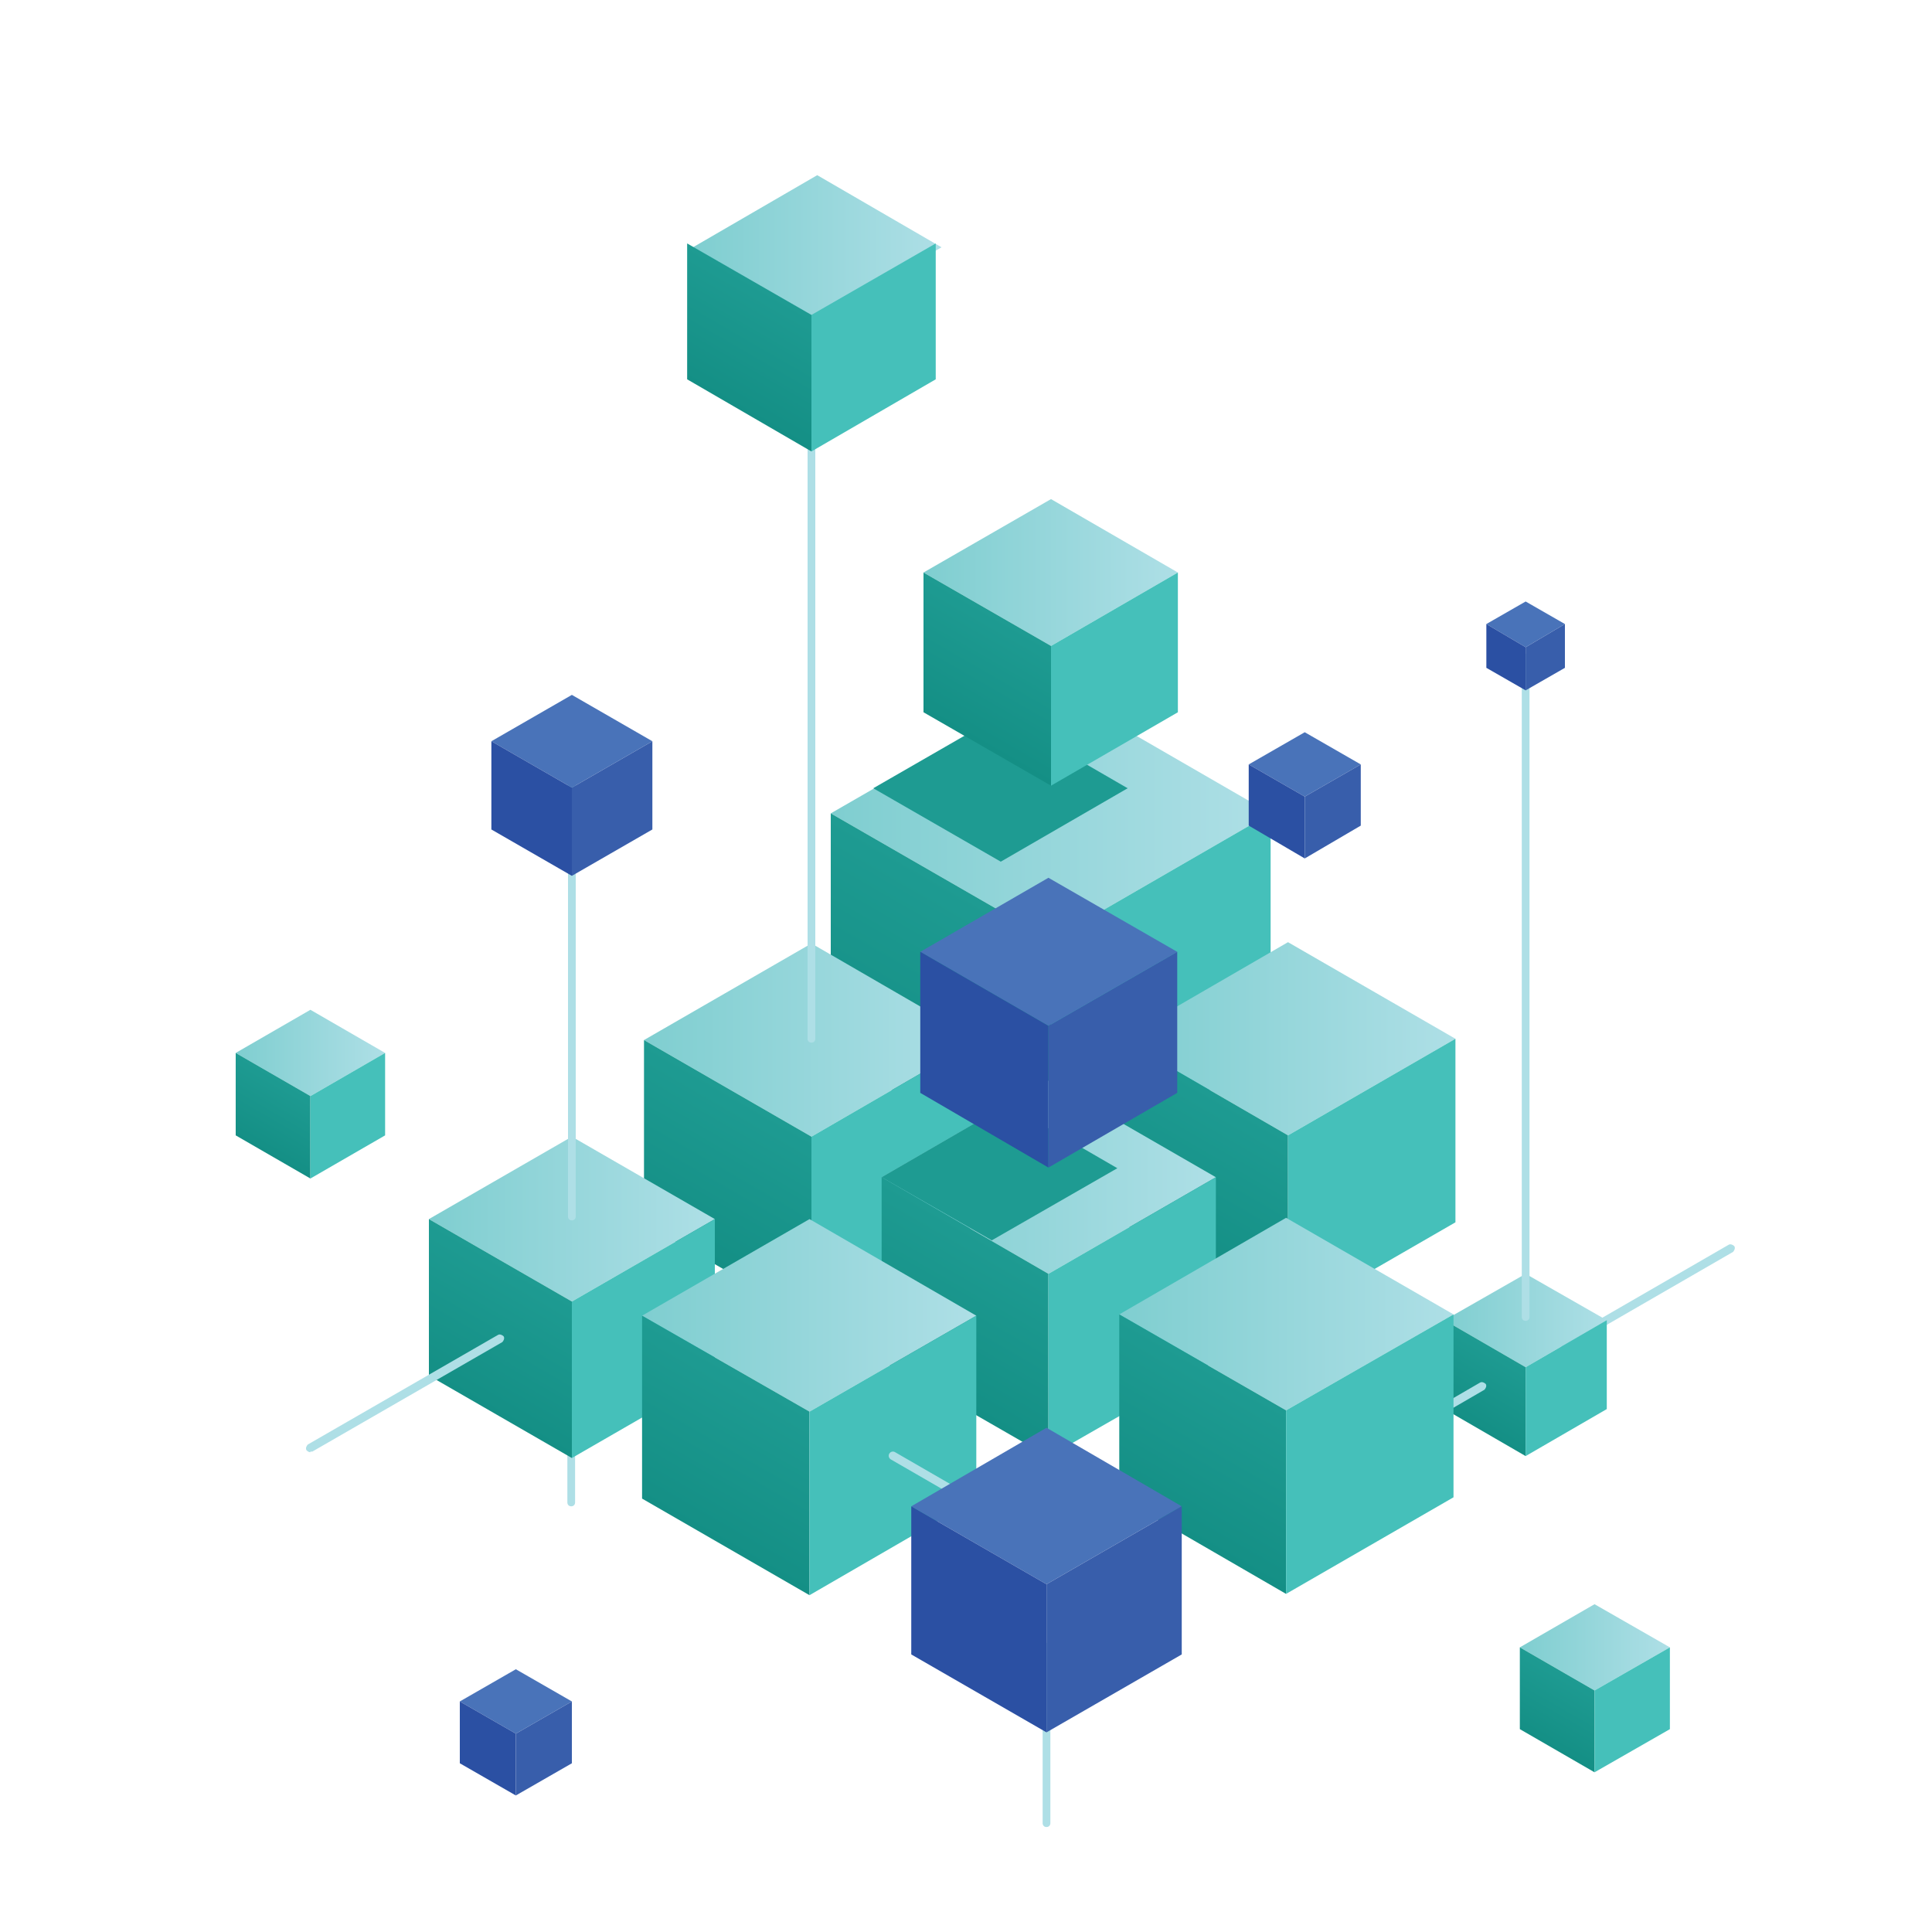 <?xml version="1.0" encoding="UTF-8"?><svg id="a" xmlns="http://www.w3.org/2000/svg" xmlns:xlink="http://www.w3.org/1999/xlink" viewBox="0 0 300 300"><defs><style>.cu{fill:#45c0ba;}.cu,.cv,.cw,.cx,.cy,.cz,.da,.db,.dc,.dd,.de,.df,.dg,.dh,.di,.dj,.dk,.dl,.dm,.dn,.do,.dp,.dq,.dr,.ds,.dt,.du,.dv,.dw,.dx{stroke-width:0px;}.cv{fill:#aedfe6;}.cw{fill:#2b50a3;}.cx{fill:#385eab;}.cy{fill:url(#ah);}.cz{fill:url(#ab);}.da{fill:url(#aj);}.db{fill:url(#ad);}.dc{fill:url(#at);}.dd{fill:url(#bd);}.de{fill:url(#bf);}.df{fill:url(#bx);}.dg{fill:url(#br);}.dh{fill:url(#bt);}.di{fill:url(#bz);}.dj{fill:url(#ar);}.dk{fill:url(#az);}.dl{fill:url(#ax);}.dm{fill:url(#ch);}.dn{fill:url(#cj);}.do{fill:url(#v);}.dp{fill:url(#c);}.dq{fill:url(#e);}.dr{fill:url(#x);}.ds{fill:url(#r);}.dt{fill:url(#i);}.du{fill:url(#p);}.dv{fill:url(#k);}.dw{fill:#4973b9;}.dx{fill:#1e9b92;}</style><linearGradient id="c" x1="224.3" y1="205" x2="249.5" y2="205" gradientUnits="userSpaceOnUse"><stop offset="0" stop-color="#7fced0"/><stop offset="1" stop-color="#aedfe6"/></linearGradient><linearGradient id="e" x1="233.6" y1="210.4" x2="227.6" y2="220.7" gradientUnits="userSpaceOnUse"><stop offset="0" stop-color="#1e9b92"/><stop offset="1" stop-color="#148f85"/></linearGradient><linearGradient id="i" x1="129" y1="126.3" x2="197.3" y2="126.3" xlink:href="#c"/><linearGradient id="k" x1="154.2" y1="140.8" x2="138" y2="168.9" xlink:href="#e"/><linearGradient id="p" x1="143.4" y1="88.9" x2="182.9" y2="88.9" xlink:href="#c"/><linearGradient id="r" x1="158" y1="97.3" x2="148.6" y2="113.6" xlink:href="#e"/><linearGradient id="v" x1="174.1" y1="161.3" x2="226" y2="161.3" xlink:href="#c"/><linearGradient id="x" x1="193.2" y1="172.4" x2="180.9" y2="193.7" xlink:href="#e"/><linearGradient id="ab" x1="100" y1="161.5" x2="151.9" y2="161.5" xlink:href="#c"/><linearGradient id="ad" x1="119.2" y1="172.5" x2="106.8" y2="193.9" xlink:href="#e"/><linearGradient id="ah" x1="136.9" y1="182.8" x2="188.8" y2="182.8" xlink:href="#c"/><linearGradient id="aj" x1="156" y1="193.8" x2="143.7" y2="215.2" xlink:href="#e"/><linearGradient id="ar" x1="173.8" y1="204.1" x2="225.7" y2="204.1" xlink:href="#c"/><linearGradient id="at" x1="192.9" y1="215.1" x2="180.6" y2="236.5" xlink:href="#e"/><linearGradient id="ax" x1="236" y1="255.8" x2="259.3" y2="255.8" xlink:href="#c"/><linearGradient id="az" x1="244.6" y1="260.7" x2="239.1" y2="270.3" xlink:href="#e"/><linearGradient id="bd" x1="36.6" y1="163.5" x2="59.8" y2="163.5" xlink:href="#c"/><linearGradient id="bf" x1="45.1" y1="168.5" x2="39.6" y2="178" xlink:href="#e"/><linearGradient id="br" x1="66.6" y1="189.3" x2="111" y2="189.3" xlink:href="#c"/><linearGradient id="bt" x1="83" y1="198.7" x2="72.4" y2="217" xlink:href="#e"/><linearGradient id="bx" x1="99.7" y1="204.3" x2="151.6" y2="204.3" xlink:href="#c"/><linearGradient id="bz" x1="118.8" y1="215.3" x2="106.5" y2="236.7" xlink:href="#e"/><linearGradient id="ch" x1="107.6" y1="38.4" x2="146.2" y2="38.4" xlink:href="#c"/><linearGradient id="cj" x1="120.9" y1="46" x2="111.7" y2="61.9" xlink:href="#e"/></defs><path class="cv" d="M162.5,283.7c-.4,0-.6-.3-.6-.6v-27.4c0-.4.3-.6.6-.6s.6.3.6.6v27.4c0,.4-.3.6-.6.6Z"/><path class="cv" d="M88.7,233.9c-.4,0-.6-.3-.6-.6v-19.9c0-.4.3-.6.6-.6s.6.3.6.6v19.9c0,.4-.3.6-.6.6Z"/><path class="cv" d="M243,209.4c-.2,0-.4-.1-.6-.3-.2-.3,0-.7.2-.9l25.8-14.9c.3-.2.7,0,.9.2.2.3,0,.7-.2.9l-25.8,14.9c0,0-.2,0-.3,0Z"/><g id="b"><polygon id="d" class="dp" points="249.5 205 236.9 197.8 224.3 205 236.9 212.3 249.5 205"/><polygon id="f" class="dq" points="236.9 226.1 224.3 218.8 224.3 205 236.9 212.3 236.9 226.1"/><polygon id="g" class="cu" points="249.5 218.8 236.9 226.1 236.9 212.3 249.5 205 249.5 218.8"/></g><path class="cv" d="M215.9,224.2c-.2,0-.4-.1-.6-.3-.2-.3,0-.7.2-.9l14.3-8.3c.3-.2.7,0,.9.2.2.3,0,.7-.2.9l-14.3,8.3c0,0-.2,0-.3,0Z"/><g id="h"><polygon id="j" class="dt" points="197.3 126.3 163.2 106.6 129 126.3 163.2 146 197.3 126.3"/><polygon id="l" class="dv" points="163.2 183.5 129 163.8 129 126.3 163.2 146 163.2 183.5"/><polygon id="m" class="cu" points="197.3 163.8 163.2 183.5 163.2 146 197.3 126.3 197.3 163.8"/></g><polygon id="n" class="dx" points="175.1 122.4 155.4 111 135.6 122.4 155.4 133.8 175.1 122.4"/><g id="o"><polygon id="q" class="du" points="182.9 88.9 163.2 77.5 143.4 88.9 163.2 100.3 182.9 88.9"/><polygon id="s" class="ds" points="163.2 122 143.4 110.6 143.4 88.9 163.2 100.3 163.2 122"/><polygon id="t" class="cu" points="182.9 110.6 163.2 122 163.2 100.3 182.9 88.9 182.9 110.6"/></g><g id="u"><polygon id="w" class="do" points="226 161.3 200 146.3 174.1 161.3 200 176.3 226 161.3"/><polygon id="y" class="dr" points="200 204.8 174.1 189.8 174.1 161.3 200 176.3 200 204.8"/><polygon id="z" class="cu" points="226 189.8 200 204.8 200 176.3 226 161.3 226 189.8"/></g><g id="aa"><polygon id="ac" class="cz" points="151.9 161.5 126 146.5 100 161.5 126 176.5 151.9 161.5"/><polygon id="ae" class="db" points="126 204.9 100 190 100 161.5 126 176.5 126 204.9"/><polygon id="af" class="cu" points="151.9 190 126 204.9 126 176.5 151.9 161.5 151.9 190"/></g><g id="ag"><polygon id="ai" class="cy" points="188.8 182.8 162.8 167.8 136.9 182.8 162.8 197.8 188.8 182.8"/><polygon id="ak" class="da" points="162.8 226.2 136.9 211.3 136.9 182.8 162.8 197.8 162.8 226.2"/><polygon id="al" class="cu" points="188.8 211.3 162.8 226.2 162.8 197.8 188.8 182.8 188.8 211.3"/></g><polygon class="dx" points="136.9 182.8 154 192.6 173.5 181.4 156.4 171.5 136.9 182.8"/><g id="am"><polygon id="an" class="dw" points="182.8 147.8 162.8 136.3 142.9 147.8 162.8 159.3 182.8 147.8"/><polygon id="ao" class="cw" points="162.8 181.3 142.9 169.7 142.9 147.8 162.8 159.3 162.8 181.3"/><polygon id="ap" class="cx" points="182.8 169.7 162.8 181.3 162.8 159.3 182.8 147.8 182.8 169.7"/></g><g id="aq"><polygon id="as" class="dj" points="225.7 204.1 199.7 189.1 173.8 204.1 199.7 219 225.7 204.1"/><polygon id="au" class="dc" points="199.7 247.5 173.8 232.5 173.8 204.1 199.7 219 199.7 247.5"/><polygon id="av" class="cu" points="225.7 232.5 199.7 247.5 199.7 219 225.7 204.1 225.7 232.5"/></g><g id="aw"><polygon id="ay" class="dl" points="259.3 255.8 247.6 249.1 236 255.8 247.6 262.5 259.3 255.8"/><polygon id="ba" class="dk" points="247.6 275.2 236 268.5 236 255.8 247.6 262.5 247.6 275.2"/><polygon id="bb" class="cu" points="259.3 268.5 247.6 275.2 247.6 262.5 259.3 255.8 259.3 268.5"/></g><g id="bc"><polygon id="be" class="dd" points="59.8 163.5 48.2 156.8 36.6 163.5 48.2 170.2 59.8 163.5"/><polygon id="bg" class="de" points="48.2 183 36.6 176.3 36.6 163.5 48.2 170.2 48.2 183"/><polygon id="bh" class="cu" points="59.8 176.3 48.2 183 48.2 170.2 59.8 163.5 59.8 176.3"/></g><g id="bi"><polygon id="bj" class="dw" points="88.8 264.2 80.1 259.2 71.4 264.2 80.1 269.2 88.8 264.2"/><polygon id="bk" class="cw" points="80.1 278.8 71.4 273.8 71.4 264.2 80.1 269.2 80.1 278.8"/><polygon id="bl" class="cx" points="88.8 273.8 80.1 278.8 80.1 269.2 88.8 264.2 88.8 273.8"/></g><g id="bm"><polygon id="bn" class="dw" points="211.3 118.7 202.6 113.7 193.9 118.7 202.6 123.7 211.3 118.7"/><polygon id="bo" class="cw" points="202.6 133.3 193.9 128.2 193.9 118.7 202.6 123.7 202.6 133.3"/><polygon id="bp" class="cx" points="211.3 128.2 202.6 133.3 202.6 123.7 211.3 118.7 211.3 128.2"/></g><g id="bq"><polygon id="bs" class="dg" points="111 189.3 88.8 176.5 66.6 189.3 88.8 202.1 111 189.3"/><polygon id="bu" class="dh" points="88.8 226.4 66.6 213.6 66.6 189.3 88.8 202.1 88.8 226.4"/><polygon id="bv" class="cu" points="111 213.6 88.8 226.4 88.8 202.1 111 189.3 111 213.6"/></g><g id="bw"><polygon id="by" class="df" points="151.6 204.3 125.7 189.3 99.7 204.3 125.7 219.2 151.6 204.3"/><polygon id="ca" class="di" points="125.7 247.7 99.7 232.7 99.7 204.3 125.7 219.2 125.7 247.7"/><polygon id="cb" class="cu" points="151.6 232.7 125.7 247.7 125.7 219.2 151.6 204.3 151.6 232.7"/></g><path class="cv" d="M163.7,241.1c-.1,0-.2,0-.3,0l-25.1-14.5c-.3-.2-.4-.6-.2-.9.2-.3.6-.4.9-.2l25.1,14.5c.3.2.4.6.2.9-.1.2-.3.3-.6.3Z"/><g id="cc"><polygon id="cd" class="dw" points="183.5 233.9 162.5 221.7 141.5 233.9 162.5 246 183.5 233.9"/><polygon id="ce" class="cw" points="162.5 269 141.5 256.9 141.5 233.9 162.5 246 162.5 269"/><polygon id="cf" class="cx" points="183.5 256.9 162.5 269 162.5 246 183.5 233.9 183.5 256.9"/></g><path class="cv" d="M126,161.9c-.4,0-.6-.3-.6-.6V59.3c0-.4.3-.6.6-.6s.6.3.6.6v102c0,.4-.3.6-.6.6Z"/><path class="cv" d="M88.8,189.5c-.4,0-.6-.3-.6-.6v-73.8c0-.4.3-.6.6-.6s.6.3.6.6v73.8c0,.4-.3.6-.6.6Z"/><g id="cg"><polygon id="ci" class="dm" points="146.2 38.4 126.9 27.2 107.6 38.4 126.9 49.5 146.2 38.4"/><polygon id="ck" class="dn" points="126 70.1 106.7 58.9 106.7 37.8 126 48.9 126 70.1"/><polygon id="cl" class="cu" points="145.3 58.9 126 70.1 126 48.9 145.3 37.8 145.3 58.9"/></g><g id="cm"><polygon id="cn" class="dw" points="101.3 115.1 88.8 107.9 76.3 115.1 88.8 122.3 101.3 115.1"/><polygon id="co" class="cw" points="88.8 136 76.3 128.8 76.3 115.1 88.8 122.3 88.8 136"/><polygon id="cp" class="cx" points="101.3 128.8 88.8 136 88.8 122.3 101.3 115.1 101.3 128.8"/></g><path class="cv" d="M48.2,225.5c-.2,0-.4-.1-.6-.3-.2-.3,0-.7.2-.9l29.5-17c.3-.2.7,0,.9.2.2.3,0,.7-.2.9l-29.5,17c0,0-.2,0-.3,0Z"/><path class="cv" d="M236.9,205.1c-.4,0-.6-.3-.6-.6v-102.4c0-.4.3-.6.6-.6s.6.3.6.6v102.4c0,.4-.3.6-.6.6Z"/><g id="cq"><polygon id="cr" class="dw" points="243 96.9 236.9 93.4 230.8 96.9 236.9 100.5 243 96.9"/><polygon id="cs" class="cw" points="236.9 107.2 230.8 103.7 230.8 96.9 236.9 100.5 236.9 107.2"/><polygon id="ct" class="cx" points="243 103.7 236.9 107.2 236.9 100.5 243 96.9 243 103.7"/></g></svg>